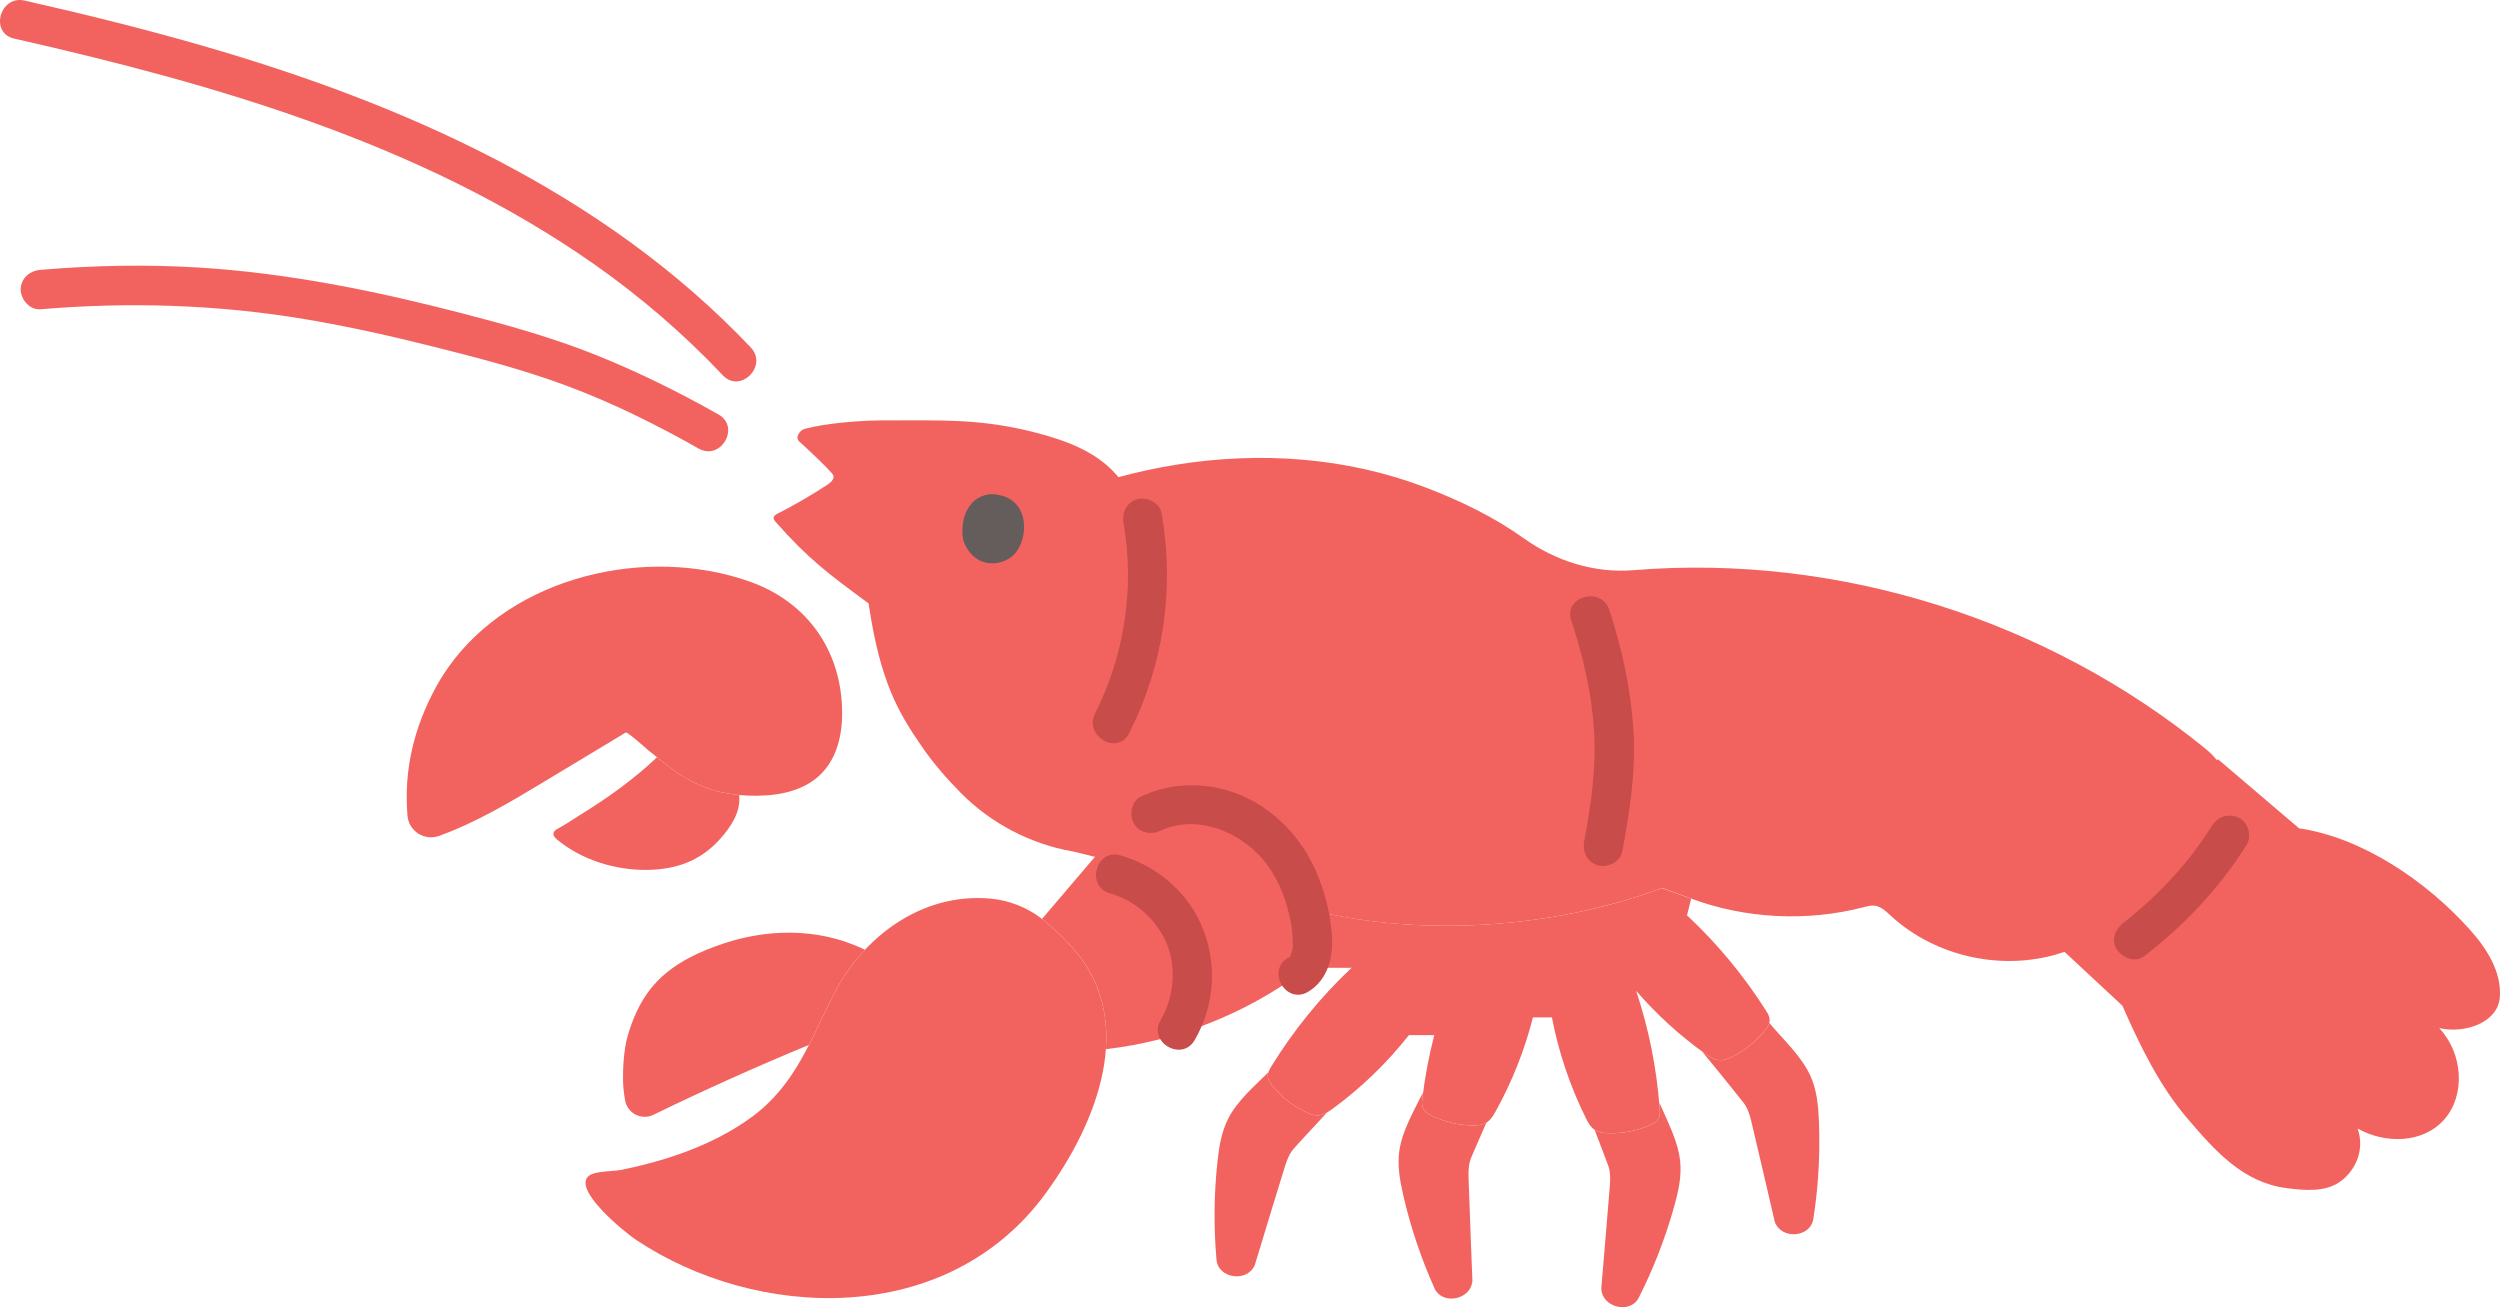 <?xml version="1.0" encoding="UTF-8"?><svg id="b" xmlns="http://www.w3.org/2000/svg" width="304.358" height="159.141" viewBox="0 0 304.358 159.141"><defs><style>.d{fill:#c84c4a;}.e{fill:#f2635f;}.f{fill:#645d5c;}</style></defs><g id="c"><path class="e" d="M67.435,101.284c.103-.192.32-.319.518-.425,1.001-.538,1.926-1.188,2.895-1.787,3.239-2.003,6.361-4.243,9.137-6.882.638.514,1.281,1.028,1.945,1.512,2.49,1.818,5.052,2.803,8.055,3.086.239,2.034-.989,3.869-2.321,5.355-2.426,2.706-5.394,3.72-8.895,3.763-3.969.049-8.071-1.286-10.954-3.701-.247-.207-.515-.492-.421-.819.01-.036.024-.069.041-.101Z"/><path class="e" d="M83.958,116.578c-4.094,2.146-6.285,5.073-7.593,9.718-.396,1.406-.551,3.771-.517,5.232.019.811.11,1.63.256,2.44.287,1.583,1.996,2.453,3.443,1.749,6.224-3.027,12.54-5.865,18.936-8.51,1.072-2.083,2.044-4.277,3.201-6.5.929-1.784,2.151-3.522,3.623-5.076-6.028-2.939-12.425-2.359-17.165-.785-1.581.525-2.967,1.094-4.185,1.732Z"/><path class="e" d="M158.016,118.686c1.615-.847,1.884-3.033,1.736-4.851-.391-4.806-2.408-9.602-6.107-12.694-3.7-3.092-9.18-4.187-13.526-2.099l-5.967,4.272c-2.432,2.854-4.864,5.708-7.296,8.562,1.376,1.06,2.808,2.453,3.92,3.742,3.127,3.621,4.163,7.82,3.859,12.111,8.627-.991,16.962-4.289,23.936-9.443"/><path class="e" d="M221.318,143.6c.181-2.383.222-4.776.121-7.166-.076-1.791-.238-3.61-.961-5.289-1.08-2.508-3.326-4.513-5.081-6.616-.096.341-.316.653-.542.934-1.06,1.315-2.404,2.4-3.914,3.158-.536.269-1.123.503-1.72.439-.762-.082-1.403-.632-2.007-1.046,2.679,3.235,4.787,5.911,5.057,6.249.485.607.753,1.478.928,2.204.669,2.777,2.868,12.283,2.868,12.283.781,2.191,4.334,1.932,4.69-.333.251-1.599.438-3.206.561-4.817Z"/><path class="e" d="M201.815,152.847c.782-1.981,1.459-4.002,2.029-6.055.479-1.727.884-3.508.713-5.328-.234-2.482-1.521-4.864-2.525-7.196-.05.552.18,1.298-.111,1.877-.22.437-.689.685-1.14.877-1.555.66-3.252.983-4.941.939-.594-.015-1.216-.085-1.709-.415.917,2.367,1.549,4.072,1.658,4.36.275.727.262,1.638.205,2.382-.218,2.848-1.051,12.57-1.051,12.57.069,2.325,3.529,3.172,4.565,1.126.849-1.677,1.619-3.391,2.308-5.136Z"/><path class="e" d="M179.217,156.212c.018-.091.032-.185.039-.282,0,0-.385-9.75-.471-12.605-.023-.746.007-1.657.315-2.37.122-.283.831-1.957,1.856-4.28-.508.307-1.132.348-1.727.336-1.689-.034-3.37-.434-4.893-1.165-.442-.212-.898-.481-1.098-.928-.265-.592,0-1.326-.025-1.879-1.11,2.282-2.505,4.603-2.853,7.072-.255,1.81.068,3.608.467,5.355.893,3.908,2.172,7.721,3.817,11.379.901,2.004,4.149,1.457,4.573-.633Z"/><path class="e" d="M153.011,153.199c.711-2.343,2.734-9.007,3.433-11.239.223-.713.549-1.563,1.074-2.137.242-.265,1.849-2.045,4.036-4.381-.288.165-.593.291-.921.331-.596.072-1.186-.154-1.726-.416-1.519-.738-2.878-1.806-3.955-3.107-.312-.377-.614-.813-.609-1.303.002-.137.027-.27.069-.399-1.762,1.747-3.766,3.451-4.875,5.615-.834,1.627-1.117,3.431-1.313,5.213-.437,3.985-.477,8.006-.121,12.002.204,2.284,3.732,2.78,4.657.646,0,0,.093-.307.25-.825Z"/><path class="e" d="M215.001,123.041c-2.695-4.258-5.937-8.17-9.62-11.61l.509-2.016-3.57-1.298c-13.364,4.99-29.669,6.008-43.079,2.555.246,1.043.425,2.102.512,3.164.111,1.361-.013,2.927-.759,3.985h5.552c-3.768,3.549-7.06,7.6-9.771,12.009-.212.344-.427.713-.431,1.117-.006.49.296.925.609,1.303,1.077,1.302,2.435,2.369,3.955,3.107.54.262,1.13.488,1.726.416.592-.071,1.108-.426,1.589-.778,3.488-2.553,6.628-5.582,9.304-8.977h3.085c-.655,2.532-1.139,5.108-1.449,7.705-.048.402-.089.826.076,1.195.2.447.657.716,1.098.928,1.523.731,3.204,1.131,4.893,1.165.6.012,1.23-.03,1.741-.345.508-.313.827-.85,1.117-1.372,1.995-3.594,3.524-7.448,4.536-11.432,1.205-.002,2.311-.002,2.311-.002.814,4.246,2.207,8.38,4.129,12.252.265.534.56,1.086,1.053,1.422.19.13.4.22.62.283.354.101.734.132,1.104.142,1.689.044,3.386-.279,4.941-.939.451-.191.92-.439,1.14-.877.182-.361.161-.787.131-1.19-.356-4.87-1.318-9.695-2.863-14.327,2.492,2.882,5.329,5.466,8.433,7.676.486.346,1.006.694,1.599.757.597.064,1.184-.169,1.72-.439,1.51-.758,2.854-1.843,3.914-3.158.307-.381.604-.821.592-1.311-.01-.404-.23-.77-.446-1.112Z"/><path class="e" d="M130.52,103.644c-5.084-.902-9.871-3.408-13.509-7.072-1.743-1.756-3.399-3.665-4.8-5.704-2.862-4.164-5.063-7.875-6.466-17.404-4.909-3.624-7.299-5.371-11.335-9.947-.108-.122-.221-.258-.229-.421-.015-.28.273-.469.524-.593,2.034-1.001,4.553-2.516,6.016-3.485.534-.354,1.027-.876.602-1.355-.902-1.017-2.363-2.405-4.028-3.922-.516-.47.037-1.377.714-1.547,2.789-.701,6.442-.97,9.041-1.011,7.662-.003,12.42-.249,19.17,1.521,3.599.944,7.297,2.299,9.716,5.127,0,0,.111.13.224.26,2.354-.638,4.741-1.152,7.147-1.535,10.186-1.619,20.697-.877,30.325,2.818,4.17,1.601,8.241,3.56,11.868,6.151,3.903,2.789,8.604,4.281,13.385,3.889,24.886-2.039,50.382,6.027,69.699,21.806.498.407.936.857,1.324,1.338l.107-.134,9.883,8.418c7.76,1.134,15.599,6.517,20.822,12.367,2.051,2.298,3.865,5.153,3.616,8.223-.249,3.07-4.255,4.445-7.378,3.731,2.915,3.108,3.215,8.14.639,11.094-2.575,2.954-7.148,3.041-10.573,1.137.892,2.566-.216,5.034-2.042,6.403s-4.376,1.137-6.64.842c-5.248-.683-8.621-4.459-12.053-8.488-3.432-4.029-5.768-8.862-7.896-13.707l-7.054-6.565c-7.159,2.492-15.629.722-21.19-4.429-.549-.508-1.124-1.073-1.864-1.182-.475-.07-.954.061-1.419.181-6.882,1.781-14.305,1.411-20.975-1.046,0,0-1.767-.651-3.534-1.301-.018.007-.036.013-.036.013-13.443,5.02-29.87,6.032-43.324,2.505l-28.476-6.988"/><path class="d" d="M269.347,100.462c-.755,1.19-1.567,2.335-2.407,3.467-.238.32.341-.428-.088.114-.09.113-.179.227-.269.339-.226.282-.454.561-.686.837-.464.553-.94,1.096-1.427,1.628-.927,1.01-1.897,1.982-2.906,2.91-.531.489-1.073.965-1.626,1.43-.249.209-.499.415-.752.619-.14.113-.282.225-.423.337-.398.318.245-.184-.199.155-.995.759-1.623,2.102-.861,3.284.634.983,2.216,1.675,3.284.861,4.943-3.769,9.173-8.301,12.507-13.557.674-1.062.256-2.693-.861-3.284-1.185-.626-2.565-.272-3.284.861h0Z"/><path class="d" d="M191.291,75.537c1.424,4.327,2.472,8.748,2.77,13.305s-.353,9.102-1.193,13.558c-.24,1.272.354,2.589,1.676,2.952,1.171.322,2.711-.396,2.952-1.676.916-4.859,1.688-9.877,1.365-14.834-.325-4.984-1.382-9.845-2.941-14.581-.961-2.921-5.598-1.67-4.629,1.276h0Z"/><path class="d" d="M136.786,63.734c1.37,7.819.112,16.044-3.471,23.119-1.392,2.75,2.747,5.182,4.145,2.423,4.207-8.308,5.561-17.653,3.955-26.818-.224-1.278-1.788-1.996-2.952-1.676-1.349.371-1.901,1.671-1.676,2.952h0Z"/><path class="d" d="M141.331,101.115c4.24-1.964,9.419-.031,12.459,3.559,1.588,1.875,2.577,4.224,3.141,6.6.283,1.191.467,2.263.455,3.494-.006.625.025.683-.193,1.344-.115.349-.074.317-.389.502-2.664,1.561-.251,5.711,2.423,4.145,2.423-1.419,3.126-4.285,2.925-6.923-.214-2.808-.912-5.5-2.076-8.061-2.229-4.902-6.658-8.863-12.023-9.886-3.151-.601-6.232-.267-9.145,1.082-1.176.545-1.471,2.241-.861,3.284.706,1.207,2.103,1.408,3.284.861h0Z"/><path class="d" d="M135.125,108.756c2.985.858,5.457,2.953,6.798,5.856s1.074,6.677-.631,9.6c-1.559,2.674,2.587,5.093,4.145,2.423,2.524-4.327,2.791-9.627.747-14.19-1.812-4.046-5.552-7.102-9.783-8.318-2.974-.855-4.244,3.776-1.276,4.629h0Z"/><path class="e" d="M1.72,4.697c24.653,5.588,49.711,12.81,70.646,27.492,5.655,3.966,10.892,8.493,15.642,13.508,2.129,2.247,5.519-1.151,3.394-3.394C73.486,23.389,49.222,12.649,24.565,5.541,17.436,3.486,10.231,1.708,2.996.068-.012-.613-1.296,4.013,1.72,4.697h0Z"/><path class="e" d="M4.922,37.651c10.753-.907,21.544-.579,32.193,1.203,5.254.879,10.457,2.044,15.622,3.343,5.445,1.369,10.893,2.78,16.163,4.735,5.604,2.078,10.96,4.736,16.156,7.678,2.692,1.524,5.114-2.621,2.423-4.145-4.802-2.718-9.742-5.164-14.865-7.22-5.359-2.151-10.896-3.691-16.479-5.135-10.418-2.693-20.992-4.848-31.751-5.528-6.486-.41-12.988-.276-19.462.27-1.292.109-2.4,1.025-2.4,2.4,0,1.214,1.101,2.51,2.4,2.4h0Z"/><path class="e" d="M54.505,81.342c-.498.711-.961,1.454-1.385,2.227-2.715,4.953-3.981,10.156-3.51,15.741.159,1.89,2.077,3.096,3.86,2.45,4.537-1.644,8.753-4.172,12.905-6.674,3.269-1.969,6.538-3.939,9.807-5.908.195-.118,2.545,1.998,2.792,2.196.979.781,1.944,1.589,2.956,2.328,2.757,2.013,5.602,3.004,9.035,3.153,3,.13,6.408-.278,8.724-2.376,2.526-2.289,3.033-5.919,2.78-9.151-.541-6.902-4.679-12.196-11.132-14.499-12.541-4.475-28.941-.747-36.832,10.512Z"/><path class="e" d="M127.312,145.271c6.316-8.647,11.063-20.856,3.465-29.653-1.192-1.38-2.75-2.88-4.216-3.965-1.559-1.154-3.681-2.042-5.941-2.25-8.63-.795-15.633,4.959-18.936,11.305-3.008,5.779-4.766,11.368-10.249,15.343-4.613,3.344-10.188,5.212-15.719,6.362-.953.198-3.216.143-3.969.692-2.246,1.635,4.392,6.972,5.638,7.806,14.772,9.887,37.94,10.773,49.927-5.638Z"/><path class="f" d="M117.327,65.943c-.503-1.702-.022-5.564,3.401-5.786,4.51.168,4.606,4.859,3.019,7.013-1.299,1.764-4.977,2.398-6.42-1.227Z"/></g></svg>